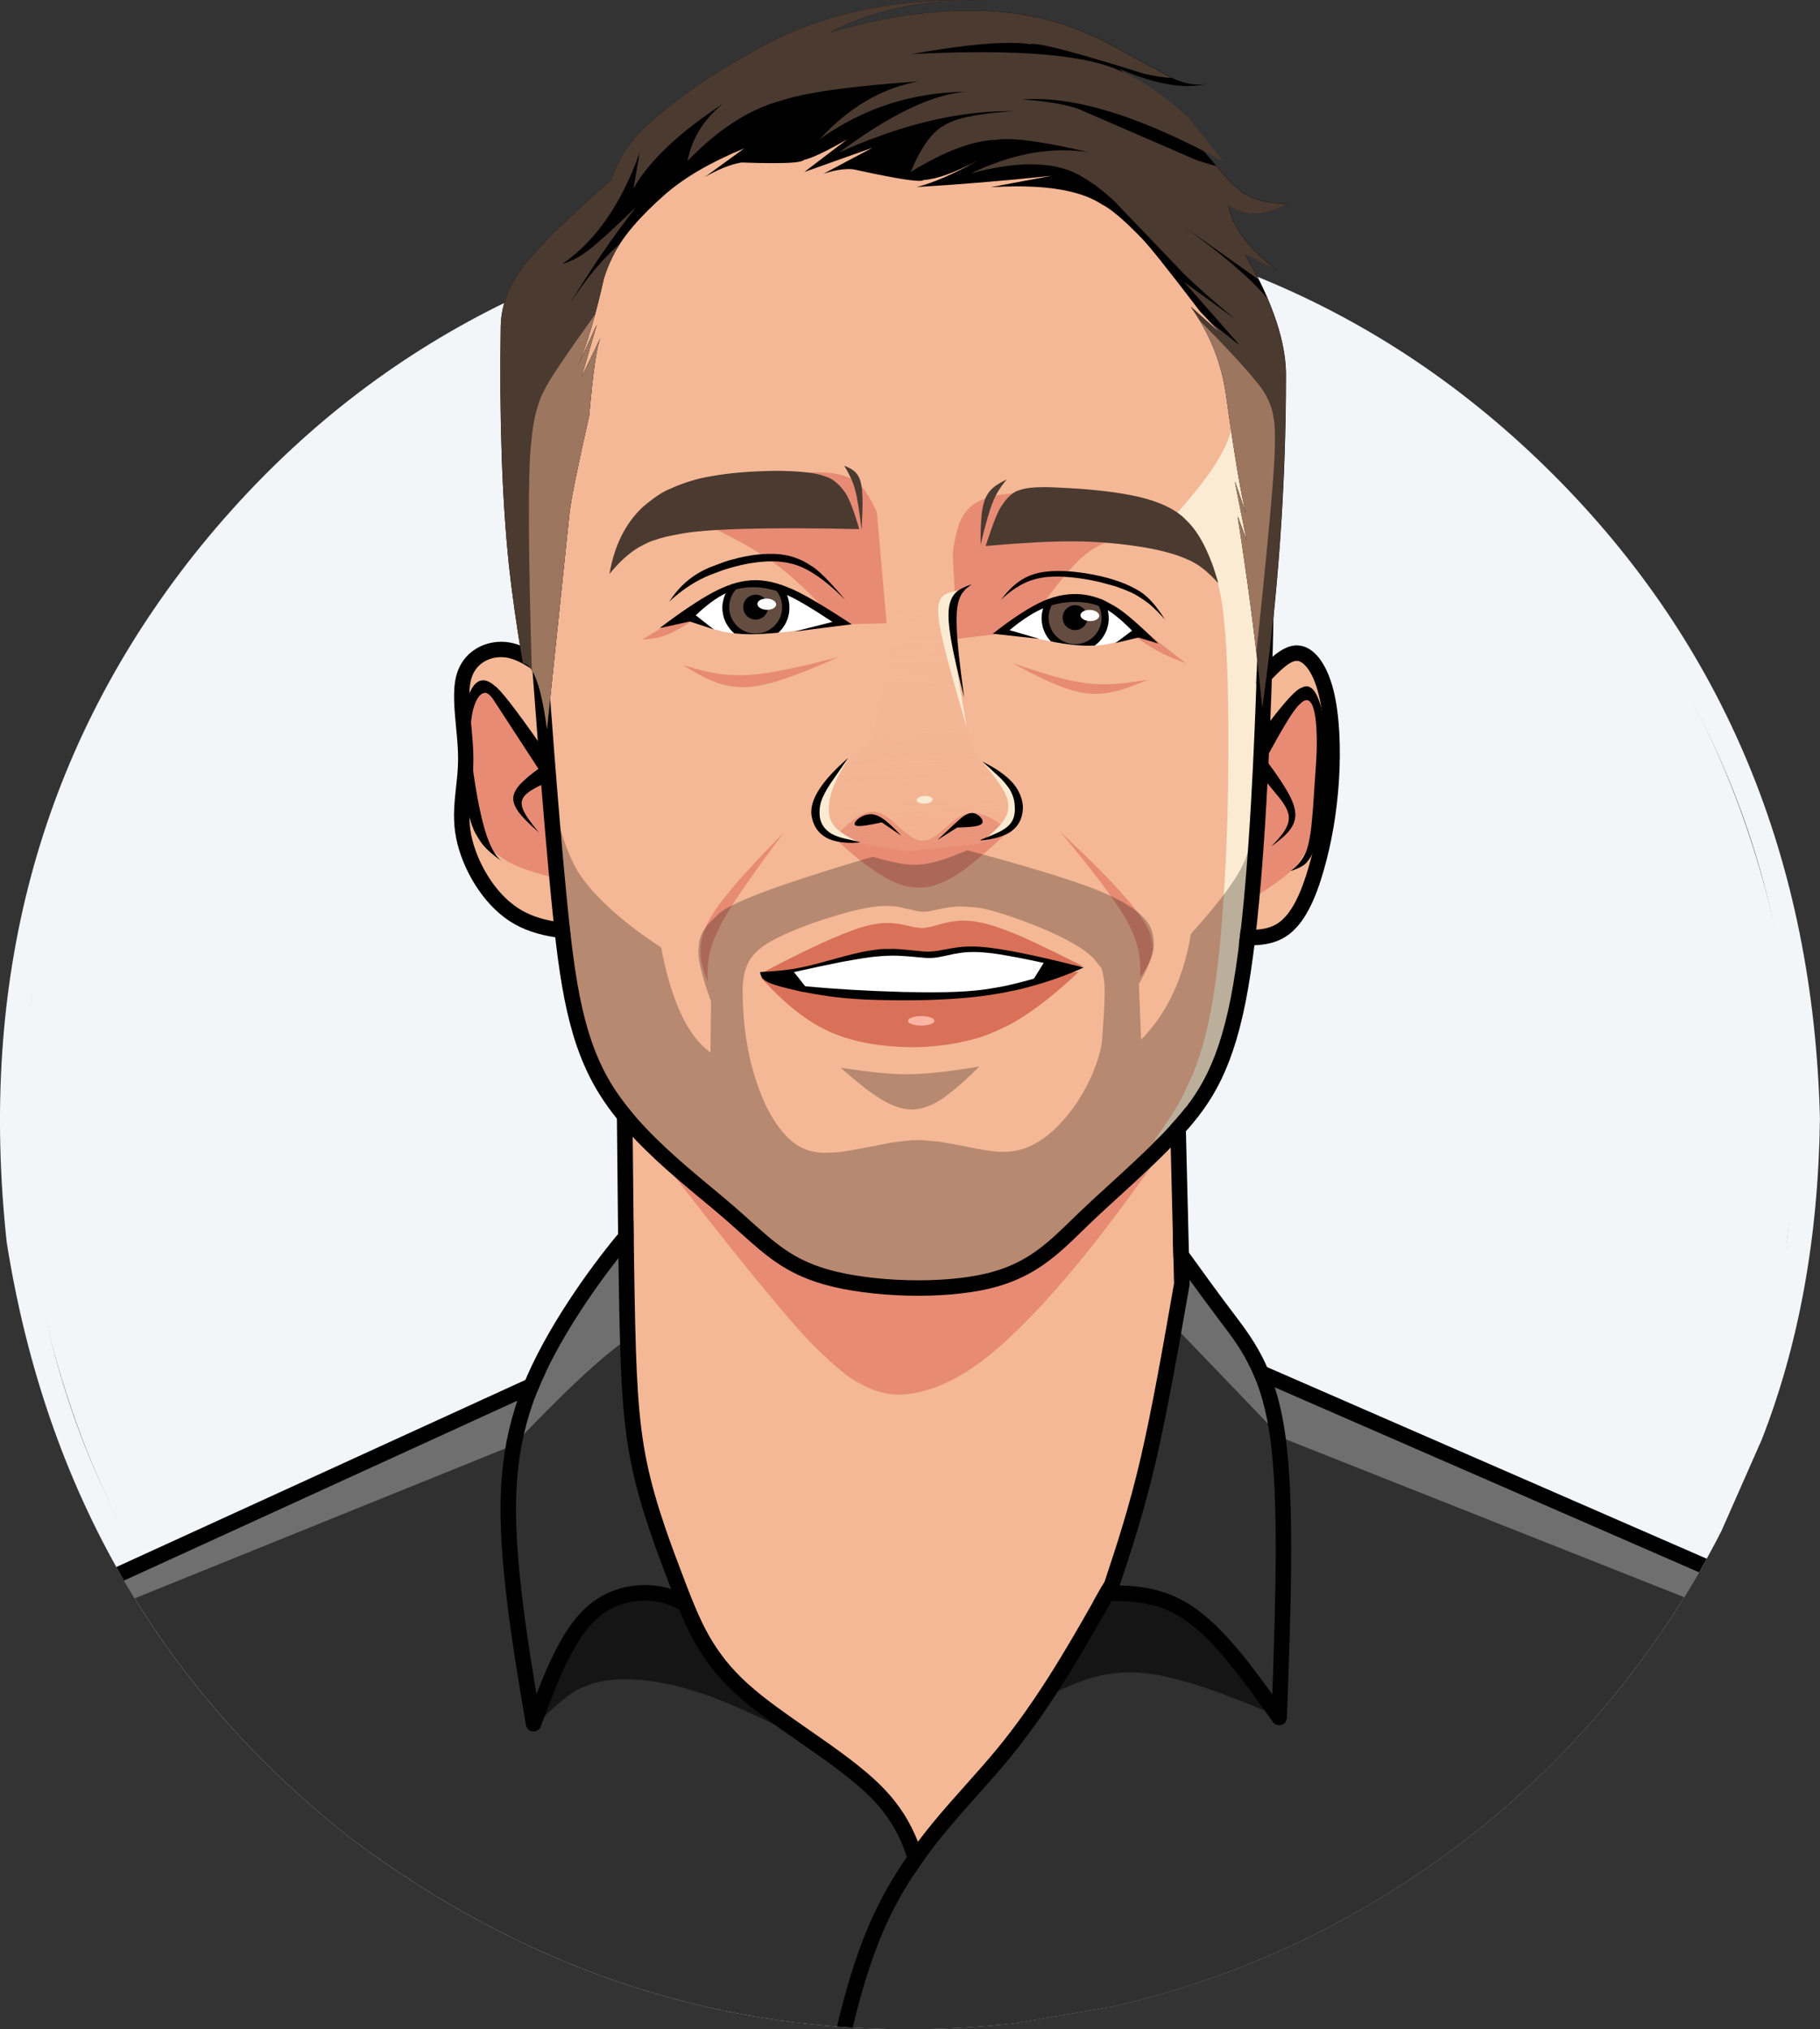 <?xml version="1.0" encoding="utf-8"?>
<!-- Generator: Adobe Illustrator 27.9.0, SVG Export Plug-In . SVG Version: 6.00 Build 0)  -->
<svg version="1.1" id="Layer_1" xmlns="http://www.w3.org/2000/svg" xmlns:xlink="http://www.w3.org/1999/xlink" x="0px" y="0px"
	 viewBox="0 0 3042.2 3391.8" style="enable-background:new 0 0 3042.2 3391.8;" xml:space="preserve">
<rect x="0" y="0" width="3042.2" height="3391.8" fill="#333333" stroke="none"/>
<style type="text/css">
	.st0{fill:#F3F6F9;}
	.st1{fill:#FFFFFF;}
	.st2{fill:#303030;}
	.st3{fill:#151515;}
	.st4{fill:#6F6F6F;}
	.st5{fill:#F4B896;}
	.st6{fill:#E78B74;}
	.st7{fill:url(#SVGID_1_);}
	.st8{fill:#FBEBD2;}
	.st9{fill-opacity:0.255;}
	.st10{fill:#B68970;}
	.st11{fill:#644D40;}
	.st12{fill:#D87158;}
	.st13{fill:#FCB5A4;}
	.st14{fill:#4B3A30;}
	.st15{fill:#9D7660;}
	.st16{fill:#8F8F8F;}
</style>
<g id="layer1">
	<g>
		<g>
			<path class="st0" d="M1519.8,388.4l201,13.5c405,64.1,728.9,251.6,971.7,562.6c242.6,313.1,341,681.9,295.1,1106.2
				c-64.1,405-251.6,728.9-562.6,971.7c-313.1,242.6-681.9,341-1106.2,295.1c-405-64.1-728.9-251.6-971.7-562.6
				c-242.6-313.1-341-681.9-295.1-1106.2c64.1-405,251.6-728.9,562.6-971.7c100.5-77.8,210.1-141.9,328.6-192.2l182.8-63.5
				C1251.8,406.4,1383,388.8,1519.8,388.4 M1519.8,347.3l-206.6,13.9C897,427.1,564.1,619.8,314.6,939.4
				C65.2,1261.3-35.9,1640.2,11.2,2076.3c65.9,416.2,258.6,749.1,578.2,998.6c332.3,248,700.8,350.4,1105.5,307.2l169.4-29.2
				c111-25.9,216.6-63.1,316.8-111.6c202-98.6,373.7-233.8,515.3-405.6c70-85.2,130.4-177.3,180.9-276.4l67.4-152.7
				c62.3-159.1,94.8-338.1,97.4-537c-10.9-431.3-159.5-790.1-445.9-1076.5C2309.9,506.9,1951.1,358.2,1519.8,347.3z"/>
		</g>
		<g>
			<path class="st0" d="M1519.8,386.4l-201.3,13.5c-405.5,64.2-729.9,252-973,563.4C102.5,1276.9,4,1646.1,49.9,2071
				c64.2,405.5,252,729.9,563.4,973c313.6,242.9,682.8,341.5,1107.7,295.5c405.5-64.2,729.9-252,973-563.4
				c242.9-313.6,341.5-682.8,295.5-1107.7c-64.2-405.5-252-729.9-563.4-973c-100.7-77.9-210.3-142.1-329.1-192.5l-183.1-63.6
				C1788.2,404.4,1656.7,386.8,1519.8,386.4z"/>
		</g>
	</g>
</g>
<g id="layer2">
</g>
<g id="layer3">
</g>
<g id="layer4">
	<g>
		<path class="st1" d="M1095.1,2020.1l32.1,16.8h0l227.4,118.5l247.2,180c0.7,0.5,1.4,0.7,2.2,0.7c0.8,0,1.6-0.3,2.3-0.8
			l308.1-239.4c0,0,0,0,0,0h0l24.9-19.3h0c67.3,58.6,125.6,134.2,174.8,226.9c0.4,0.7,1,1.3,1.8,1.7l722.9,317.8h0
			c-42.6,74.4-91,144.6-145.3,210.6l0,0c-141.2,171.4-312.6,306.2-514,404.6c-100,48.4-205.3,85.5-316,111.3h0l-169.1,29.1h0
			c-59.9,6.4-118.9,9.6-177.2,9.6c-334.7,0-643.2-105.4-925.5-316.1h0c-161.5-126.1-290.5-273.5-387.1-442.2h0l680.4-304.3
			c0.8-0.3,1.4-0.9,1.8-1.7l73.1-138.4h0C1014.6,2111.7,1059.7,2056.5,1095.1,2020.1L1095.1,2020.1z"/>
	</g>
	<g>
		<path class="st2" d="M1094.4,2015.5c-35.9,36.6-81.7,92.6-137.6,168.1l-73.3,138.6l-684.1,305.9c97,170.6,227,319.6,390,446.9
			c283,211.2,592.3,316.9,927.8,316.9c58.4,0,117.7-3.2,177.7-9.6l169.4-29.2c111-25.9,216.6-63.1,316.8-111.6
			c202-98.6,373.7-233.8,515.3-405.6c55.3-67.2,104.5-138.8,147.7-214.7l0,0l0,0l0,0l-726.7-319.5c-50-94.1-109.3-170.8-178-230
			l-335.4,260.7l-247.5-180.1L1094.4,2015.5z M2844.2,2621.1L2844.2,2621.1L2844.2,2621.1L2844.2,2621.1z"/>
	</g>
	<g>
		<path class="st3" d="M1322.7,2896.2l-14.3-7c-66.8-32.4-114.4-52.8-142.6-61c-38.4-12.5-74.9-19.6-109.5-21.2
			c-17-0.7-32.8,0.2-47.4,2.7l-10.5,2.2c-6.8,1.7-13.3,3.8-19.3,6.4c-19.2,6.5-43.8,25.1-73.9,55.8c10.1-48.7,19.8-85.3,29.3-109.9
			c6-19.1,18-38.2,35.9-57.4c7.8-8.9,25.9-21.3,54.4-37.2l110.9-10.2l52.9,21.2L1322.7,2896.2"/>
	</g>
	<g>
		<path class="st3" d="M1722.3,2850.7l13.3-7.2c26.3-15,53.9-27.3,82.6-37.1c9.7-3.1,19.6-5.5,29.9-7.4l15.6-2.3
			c10.6-1.2,21.5-1.6,32.8-1.2c11.3,0.4,23,1.7,35.1,3.7c5.7,0.2,24.5,4.7,56.4,13.5c32.3,9.4,79.6,27.1,141.9,53.1
			c-35-73.5-68.5-122.4-100.7-146.7c-38.6-30.6-83-46.8-133.1-48.9c-24.3-2-66.6,2-126.9,12L1722.3,2850.7"/>
	</g>
	<g>
		<path class="st4" d="M1939.5,2071.7l-27.3,21.2l44.5,117.7l33.5,34.5l151.4,157.7l673.8,267c9.9-16,19.5-32.3,28.9-48.7l0,0
			l-726.7-319.5C2067.4,2207.5,2008.1,2130.8,1939.5,2071.7z"/>
	</g>
	<g>
		<path class="st4" d="M1094.4,2015.5c-35.9,36.6-81.7,92.6-137.6,168.1l-73.3,138.6l-684.1,305.9c8.3,14.7,16.9,29.2,25.7,43.5
			l633.3-256.1c83-87.9,146.3-146.9,189.9-177.1l12.7-9.3l68-195.5L1094.4,2015.5z"/>
	</g>
</g>
<g id="layer5">
	<g>
		<path class="st5" d="M1360.8,143.6l483.5,77.4l258.5,290c-2.2,132.5,1.3,333.3,10.4,602.3l70.4-20c39,53.5,53.3,121.6,42.9,204.5
			c-10.8,79.4-29.3,156.7-55.5,231.8c-3,18.3-21.4,31.3-55.1,39.1l-32.4-8.3c15.3,55.3-25.2,171.7-121.6,349
			c9.4,103.2,13.4,163.5,12.2,181c3-8.9-2.7,49.7-17,175.7c-4.4,61.2-37.9,192-100.5,392.4c-32.3,98.4-140.3,243.7-323.8,436.1
			l-36.6-68.3c-40.9-42.7-96.1-86-165.6-130l-132.9-116.3l-50.5-83.1c-49-116-81-240.3-96.2-372.9c-11.3-69.8-9.7-216.8,4.8-440.9
			l-59.7-74l-33.6-108L942,1556.7l-45.7-7.3l-76.8-53l-37.8-70.6c-5-57.3-8.6-153.3-10.8-287.9l21.7-37.8l31.4-13.2l63.4,22.5
			l7.3-87.1l-14.9-198.6l24.3-234.3l60.9-138.7l99.8-147.3L1360.8,143.6"/>
	</g>
	<g>
		<path class="st6" d="M2095.7,1499.8l8-4.9c37.1-22.8,60.5-42,70.1-57.6c13.9-19.7,23.3-43.8,28.1-72.1c4.9-28.5,7.8-58.9,8.8-91.3
			c1.2-32.9,0.2-59.9-3.1-80.9c-3.2-16.5-8-25.7-14.7-27.6c-6.6-2.6-16.2,0-29,7.8c-8,4.8-18.6,12.4-31.7,22.7l-27.1,75
			L2095.7,1499.8"/>
	</g>
	<g>
		<path class="st6" d="M921.5,1289.8l-13.1-19.3l-67.9-99.9c-7.1-9.8-11.8-15.5-14.2-17c-5.1-4.5-10.3-5.8-15.6-4
			c-6.8,2.7-13.6,8.8-20.3,18.3c-11.7,16.5-16.7,33.1-15,49.8l1.4,10.8c2.6,13.9,4.6,25.6,5.9,35.1l6.7,64.5c1,8,2.2,16,3.6,24
			c4.2,19.6,7.2,30.9,9,34.1c2.6,7.1,5.7,13.6,9.4,19.6c3.7,5.9,7.9,11.3,12.7,16c1.9,3,9.9,8.9,24.2,18
			c14.7,8.5,38.4,17.1,70.8,25.6L921.5,1289.8"/>
	</g>
	<g>
		<path class="st6" d="M1293.7,793.8l11.4-1c42.4-4.1,73.4-4.4,93.1-0.8c22.2,4.3,38.2,13.9,48,28.7c7.6,10.9,14,22.8,19.5,35.5
			l16.3,185.7l-80.1,1.7c-44.6-49.4-81.2-84-109.8-103.7c-27.5-20.6-75.1-46.5-142.9-77.7L1293.7,793.8"/>
	</g>
	<g>
		<path class="st6" d="M1884.8,898.5l-6,1c-25.6,2.6-49.2,13.5-70.7,32.6c-18.9,15.8-51.1,56.4-96.5,121.9l-111.7,13.9l-7.4-142.4
			c1.9-17.9,5.6-34.7,10.9-50.3c3.8-10.3,9.6-19.3,17.4-26.9c12.1-11.2,30.3-18.5,54.6-21.7c3.5-0.9,16.4-2.1,38.7-3.4
			c13.6-0.7,37.8-0.8,72.8-0.2L1884.8,898.5"/>
	</g>
	<g>
		<path class="st6" d="M1402.6,1097.9l-13.8,6c-27.9,12.5-54.8,23.1-80.8,31.9c-8.6,2.8-16.9,5.2-25,7.2l-12,2.6l-11.6,1.9l-11.1,1
			l-10.6,0.1l-10.2-0.7l-9.7-1.5c-6.4-1.2-12.5-2.8-18.4-4.9c-14.9-4.9-34-14.8-57.4-29.8c23.5,7.3,42.8,12,57.7,14.2
			c5.9,0.9,12.1,1.6,18.5,2.1l9.8,0.5c6.6,0.2,13.6,0.1,20.8-0.2c7.2-0.4,14.8-1.1,22.6-2.1l12-1.7c8.1-1.3,16.4-2.7,25-4.4
			C1329.6,1116.2,1361,1108.7,1402.6,1097.9"/>
	</g>
	<g>
		<path class="st6" d="M1692.1,1108.2l10.7,5.7c21.5,11.8,42.6,22.1,63.3,30.8c6.9,2.8,13.6,5.3,20.3,7.4l9.9,2.9
			c5.7,1.6,13,3,21.9,4.1c12.8,1.5,27.2,0.5,43.2-2.9c10.1-1.6,29.3-8.3,57.6-20.1c-27.8,4.5-48,7-60.8,7.3
			c-15.8,0.7-30,0.2-42.7-1.5c-6.3-0.8-12.7-1.8-19.3-3.1c-3.2-0.4-13.2-2.8-30.2-7.1C1748.9,1127.1,1724.3,1119.3,1692.1,1108.2"/>
	</g>
	<g>
		<path class="st6" d="M1166.5,1032l-4.5,2.8c-19.7,12.7-35.3,21.4-47,26.1c-10.5,4.5-24.5,7.1-41.8,8.1
			c16.6-9.4,44.2-26.3,82.9-50.8l24.6,7.2L1166.5,1032"/>
	</g>
	<g>
		<path class="st6" d="M1882.2,1053.5l4.4,3.1c19.1,13.7,34.9,24,47.5,31c11.2,6.4,27.5,13.5,48.7,21.3
			c-22.9-17.2-53.7-41.5-92.4-73L1882.2,1053.5"/>
	</g>
	<g>
		<path class="st6" d="M1772.7,1390.5l15.1,14.5c68.2,63.9,110.9,111.1,128.1,141.7c3.7,6.7,6.4,13,8.1,18.8l2,8.5
			c0.9,5.5,1,10.6,0.5,15.4c-1,12.2-7.8,26.7-20.6,43.7c0.7-19.1-0.6-35.2-3.8-48.1c-1.2-5.1-2.8-10.5-4.8-16.2l-3.4-8.7
			c-2.5-6-5.6-12.3-9.3-19.1C1871.3,1515,1834,1464.8,1772.7,1390.5"/>
	</g>
	<g>
		<path class="st6" d="M1182.8,1640.9l-0.1-6.3c-0.7-12.2,0.4-25.9,3.4-40.8c1.1-5.1,2.6-10.5,4.6-16.2l3.3-8.8
			c2.4-6.1,5.4-12.6,8.9-19.5c12.6-26.6,48.4-79.1,107.2-157.6c-40.2,41-68.9,71.8-86.2,92.6c-16.6,20.5-25.8,32.4-27.6,35.9
			c-5.2,7.6-9.5,14.8-13.1,21.8c-3.5,6.9-6.2,13.5-8.1,19.8l-2.3,9.2c-1.2,6-1.8,11.7-1.8,17.2
			C1170.3,1602,1174.4,1619.6,1182.8,1640.9"/>
	</g>
	<g>
		<path class="st6" d="M1923.9,1951.1l-17.4,23.6c-86.8,121.3-163.8,211.9-230.8,271.8c-62,56-120.8,84.3-176.6,84.7
			c-21.7-1.2-42.7-7.7-63.1-19.5c-15.1-6.5-40.9-27.9-77.4-64c-43.8-44.3-136.7-158.6-278.6-342.9
			c108.6,107.2,181,172.3,217.2,195.2c38.7,26.8,88.5,40.5,149.6,41.1c65.6,3.1,117.9,2.9,156.9-0.7c43.8-4.2,73.3-10.1,88.5-17.5
			C1715.7,2121.1,1793,2063.8,1923.9,1951.1"/>
	</g>
	<g>
		<path class="st6" d="M1686.2,1388.7l-1.9-1.6c-11.7-10.1-23.7-17.9-36-23.3c-8.6-4-17.7-5.5-27.3-4.7c-7.4,0.9-14.6,3.9-21.5,8.8
			c-3.1,2-13.4,10.5-30.7,25.5c-3.5,2.7-7.1,5.1-10.6,7.1c-3.6,2-7.2,3.4-10.8,4.2c-4.4,0.7-7.3,0.8-8.7,0.4l-5.8-1.5
			c-3.9-1.5-7.8-3.6-11.7-6.3c-5.8-4.1-15.8-12.5-29.8-25.1c-4-3.4-8-6.4-12.1-8.9c-8.5-5.6-17.1-7.7-25.7-6.2
			c-3.6,0.6-7.2,1.7-10.8,3.3c-1.8,0.3-7.2,3.6-16.3,9.9c-10.9,8.6-21.7,18.6-32.6,30l23.6,20.7c23.6,21.2,47.2,38,70.9,50.5
			c7.9,3.9,15.8,6.9,23.7,9.1l11.9,2.4l13.5,0.8l13.8-1.4l12.2-3.1l12.2-4.6l12.2-6c8.2-4.5,16.3-9.7,24.5-15.6
			C1637,1434.3,1661.6,1412.9,1686.2,1388.7"/>
	</g>
	<g>
		
			<linearGradient id="SVGID_1_" gradientUnits="userSpaceOnUse" x1="1515.951" y1="2704.759" x2="1568.772" y2="1613.577" gradientTransform="matrix(1 0 0 -1 0 3721.715)">
			<stop  offset="0" style="stop-color:#F4B896;stop-opacity:0"/>
			<stop  offset="1" style="stop-color:#E78B74"/>
		</linearGradient>
		<path class="st7" d="M1631.6,1411.3l4.7-1.3c24.3-5.6,41.4-14.5,51.3-26.9c11.8-16.2,15.9-34.1,12.2-53.6
			c-4-12.5-10.4-22.1-19.2-28.9c-10.5-9-26.9-19.6-49.2-31.8c-8.2-25.3-18.2-72.1-30.2-140.3c-8.1-45.2-12.5-81.5-13.3-109
			c-26.3-29.3-46.1-41.8-59.3-37.4c-11.2,3.2-24.4,22.1-39.6,56.5c-6.5,65.5-11.9,109.4-16.2,131.7c-4.2,24.2-11.5,50-22.1,77.5
			c-28.3,18.3-51,38.4-68.3,60.4c-16.2,21.4-22.3,39.3-18.6,53.9c8.7,24.6,23.7,39.7,45,45.2c5,0.6,9.8,0.5,14.4-0.1l91.7,15.7
			L1631.6,1411.3"/>
	</g>
	<g>
		<path class="st6" d="M1280.8,1347.1L1280.8,1347.1L1280.8,1347.1L1280.8,1347.1"/>
	</g>
	<g>
		<path class="st8" d="M2048.3,561.5l2.9,13.6c6.2,27.3,10.3,54.2,12.2,80.8c0.4,21.9,0,35-1.1,39.2c-1,8.6-2.7,17-5.1,25.4
			c-7.7,33.7-38.9,80.9-93.8,141.6l62.7,78.3c11.3,35.3,18,68.7,20.2,100.1c5.7,51.4,7.9,139.3,6.6,263.7
			c-1.1,92.9-5.5,183.2-13.3,270.8c-8.2,84.4-20.3,149.5-36.5,195.1c-2.3,9.5-10.9,29.8-25.7,61c-9,18.3-25,43.3-48.2,75.1
			c56.9-36.8,94.9-83,113.9-138.5c14.8-40.7,26.8-88.8,36-144.3c8.5-47.3,16.1-109,22.8-184.9c4.9-54.6,7.7-119.6,8.5-194.8
			c1.2-128.9,0.1-218.3-3.5-268.1c-2.8-53.7-8.1-108.2-15.8-163.5C2082.4,747.6,2068.1,664.1,2048.3,561.5"/>
	</g>
	<g>
		<path class="st8" d="M1604.7,986.7l-3,0.5c-14.1,2.3-22.9,5.6-26.2,9.9c-2.6,2.4-4.5,5.8-5.8,10c-1.3,4.2-1.8,9.9-1.5,17
			c0.3,7.1,1.5,16.3,3.6,27.4c0.2,2.1,2.4,11.9,6.5,29.3c4.8,20.6,17.5,65.9,38,135.8c-8.6-48.1-15.2-86.7-19.8-115.9
			c-3.5-23-5.4-39.3-5.9-48.9c-0.5-8.1-0.6-15.4-0.1-21.9l0.5-4.7c0.4-3,0.9-5.9,1.5-8.6C1594.6,1007.3,1598.6,997.3,1604.7,986.7"
			/>
	</g>
	<g>
		<path class="st8" d="M1644.9,1403.8l4.1-1.3c22.2-6.8,35.7-14.6,40.7-23.5c4.1-6.4,7-13.3,8.6-20.8c2.1-9.3,3.3-18,3.6-26.1
			c-0.3-3.4-0.7-5.4-1.2-6c-0.5-1.3-1.2-2.7-2.1-4c-1.7-2.7-4.5-5.9-8.3-9.5c-8.9-8.4-24.6-21.2-47.1-38.3
			c18.8,23.1,30.2,38.8,34.4,47.2c3.6,7,5.4,11.2,5.6,12.3c1.7,5.2,2.5,10.1,2.4,14.6c-0.4,9-3.5,17.4-9.4,25
			C1669.9,1381.9,1659.4,1392.1,1644.9,1403.8"/>
	</g>
	<g>
		<path class="st8" d="M1434.9,1407.7l-4.4-0.9c-27.4-5.8-44.5-11-51.2-15.6c-5.7-3.5-9.6-7-11.6-10.6c-2.3-3.7-3.7-7.8-4.2-12.1
			c-1.4-12.1,2.3-26.7,11.1-43.8c7-13.7,21.5-32.6,43.5-56.9c-13.8,22.4-22.8,39.9-26.8,52.5c-4.6,12.8-6.5,25.2-5.8,37.4
			c0.5,5.9,2,11.4,4.6,16.4c0.3,1.4,2.9,4.8,7.7,10.2C1405.1,1391.5,1417.5,1399.3,1434.9,1407.7"/>
	</g>
	<g>
		<path class="st8" d="M1558.9,1336.3l-0.1,0.9c-0.5,1.8-2.1,3.2-4.9,4.4c-2.8,1.2-6.1,1.7-9.9,1.7c-3.7-0.1-6.6-0.8-8.8-2.1
			c-2.2-1.3-3.2-2.8-2.8-4.7c0.5-1.8,2.1-3.2,4.9-4.4c2.8-1.2,6.1-1.7,9.9-1.7c3.7,0.1,6.6,0.8,8.8,2.1c0.7,0.4,1.3,0.9,1.8,1.4
			l0.6,0.8C1558.7,1335.2,1558.9,1335.7,1558.9,1336.3"/>
	</g>
	<g>
		<path class="st8" d="M2689.8,2675.3L2689.8,2675.3L2689.8,2675.3L2689.8,2675.3"/>
	</g>
</g>
<g id="layer6">
	<g>
		<path d="M2081.2,2269.1c6.1,10.8,11.9,22.6,17.2,35.7l0,0l32.6,14.2v0c0,0,0,0,0,0l0,0l709.1,309.1c4.3-7.5,8.6-15.1,12.8-22.7
			l0,0l-734.7-320.2l0,0L2081.2,2269.1L2081.2,2269.1z"/>
	</g>
	<g>
		<path d="M909.9,2293.4c-0.4,0-0.8,0-1.3,0.1c-1.6,0.2-3.1,0.6-4.4,1.2l-26.1,11.9l-683.7,312.7c4.2,7.6,8.5,15.1,12.9,22.6
			l657.5-300.7c0,0,0,0,0,0l0,0l33.3-15.2c4.3-10.7,9.1-21.5,14.2-32.3C911.6,2293.5,910.7,2293.4,909.9,2293.4z"/>
	</g>
	<g>
		<path d="M2127.2,926.6L2127.2,926.6L2127.2,926.6l2-7l0,0.7v0c0.2,56.6,0.5,113.7-4.4,247.9l0,0c-4.9,134.4-15,347.6-38.2,482.1
			l0,0c-23.4,135.8-60.5,192.6-109.6,246.5l0,0c-32.2,35.4-69.6,69.4-104.7,101.5l0,0c-17.3,15.8-34.1,31.1-49.6,46l0,0
			c-4.8,4.6-9.3,9-14,13.5l0,0c-4.5,4.3-9,8.7-13.4,13l0,0c-36.8,35.2-74.5,66.8-139.8,82.7l0,0c-79.7,19.3-200.5,15.1-277.2-6.3h0
			c-1.3-0.4-2.7-0.8-4-1.2l0,0c-62-18.2-95.2-48.1-137.2-85.8h0c-9.2-8.3-18.9-16.9-29.4-26h0c-10.6-9.1-22.2-18.8-34.4-28.9l0,0
			c-13.4-11.2-27.6-22.9-41.9-35.3v0c-45.7-39.4-94.2-85.5-127.7-138.3l0,0c-53.8-84.6-68.2-184.9-82.1-327.3l0,0
			c-14-143-27.8-331.5-41.5-519.8c-0.5-7.1,4.8-13.3,12-13.9c7.1-0.5,13.3,4.8,13.9,12l0,0c13.7,188.4,27.4,376.6,41.4,519.1l0,0
			c14,143.1,28.2,237.2,78.2,315.9l0,0c31.4,49.4,77.4,93.4,122.8,132.6v0c14.2,12.2,28.1,23.8,41.6,35l0,0
			c12.2,10.1,23.9,19.9,34.7,29.2h0c10.8,9.3,20.6,18.1,29.8,26.4h0c41.9,37.6,71.3,63.9,127.2,80.3l0,0c1.2,0.4,2.5,0.7,3.7,1.1h0
			c72.7,20.3,189,24.3,264.1,6.1l0,0c58.7-14.2,92.4-42.1,128-76.2l0,0c4.4-4.2,8.8-8.5,13.3-12.9l0,0c4.6-4.5,9.3-9,14.2-13.7l0,0
			c15.8-15.1,32.8-30.7,50.1-46.4l0,0c35.3-32.2,71.7-65.5,103-99.8l0,0c45.6-50.1,80.6-102.3,103.2-233.4l0,0
			c22.9-132.4,32.9-343.9,37.9-478.6l0,0c4.9-133.8,4.7-190.4,4.4-246.8v0l0-0.7c0-2.5,0.7-4.9,2-7l0,0l0,0
			c3.8-6.1,11.8-7.9,17.9-4.1C2129.2,912.6,2131,920.6,2127.2,926.6z"/>
	</g>
	<g>
		<path d="M2167.8,1078.7c-14.4,0-28.2,8.4-40.7,19.1l0,0l0,0l0,0c-9.9,8.5-19,18.4-26.7,26.7l0,0c-0.2,6-0.4,12.1-0.6,18.5l0,0
			c1,1,2.2,1.9,3.5,2.6c1.9,1,3.9,1.4,5.9,1.4c3.5,0,6.9-1.4,9.4-4.1c2.5-2.7,5-5.3,7.3-7.7l0,0c0,0,0,0,0,0v0
			c18.3-19.1,31.5-30.6,41.7-30.6c0.2,0,0.5,0,0.7,0l0,0c0.5,0,1.1,0.1,1.6,0.2c9.5,1.8,24.4,17.2,33.9,54.3
			c9.7,37.7,11.9,91.6,8.6,143.9c-3.3,52-11.9,101.4-24.7,145.5c-13.1,45.4-29.4,80.5-52.4,95.2c-10.1,6.4-22,9.4-35.7,10.2l0,0
			c0,0,0,0,0,0l0,0c-3,0.2-6,0.3-9.1,0.3c-4,0-8.2-0.1-12.5-0.4l0,0l0,0l0,0l-2,25.9l0,0c4.6,0.3,9.2,0.4,13.7,0.4
			c2.3,0,4.6,0,6.8-0.1l0,0l0,0l0,0c18.8-0.7,37-4.4,52.6-14.4c32.1-20.5,50.3-65,63.3-109.8c13.3-46,22.3-97.3,25.7-151.1
			c3.4-53.5,1.2-110.5-9.4-152c-9.6-37.3-27.8-68.2-54.1-73.3c-1.7-0.3-3.5-0.5-5.2-0.6l0,0
			C2169.1,1078.7,2168.5,1078.7,2167.8,1078.7z"/>
	</g>
	<g>
		<path d="M2073.8,1553.5L2073.8,1553.5c-1,8.8-2,17.4-3.1,25.8l0,0c1.8,0.1,3.6,0.3,5.4,0.4l2-25.9v0l0,0l0,0
			C2076.8,1553.7,2075.3,1553.6,2073.8,1553.5z"/>
	</g>
	<g>
		<path d="M837.9,1072.7c-0.2,0-0.3,0-0.5,0c-4.5,0-9.1,0.4-13.7,1.2c-25.9,4.5-52.8,22.1-61.4,57.1c-5.8,23.8-2.7,55.3,0,84.3
			c1.8,18.6,3.5,36.8,3.4,53.6c0,16.2-1.7,31.3-3.4,46.9c-1.6,14.9-3.3,30.3-3.4,46.4c0,12.5,0.9,25.5,3.7,39.3
			c9.9,49.2,42.8,108.3,90.1,138.7c22.7,14.6,48.4,22.3,75.1,26.4v0c0,0,0,0,0,0c8.7,1.3,17.6,2.3,26.4,3c-1-8.6-2-17.3-3-26.3
			c-9.1-0.8-17.9-1.9-26.4-3.5l0,0c0,0,0,0,0,0c-21.3-3.8-40.9-10.3-58.2-21.5c-40.2-25.8-69.9-78.1-78.8-122
			c-2.4-11.8-3.2-23.1-3.2-34.2c0-14.5,1.6-28.5,3.2-43.6c1.7-15.4,3.5-31.9,3.5-49.7c0-18.3-1.8-37.8-3.5-56.1
			c-2.9-30.7-5.2-57.1-0.7-75.7c5.7-23.2,22.9-34.7,40.7-37.8c3.2-0.6,6.3-0.8,9.4-0.8c0.1,0,0.2,0,0.4,0c17.9,0,33.7,8.6,51.9,20.4
			v0c0,0,0,0,0,0c2.4,1.5,4.8,3.1,7.3,4.8c2.2,1.4,4.6,2.1,7.1,2.1c2.5,0,5-0.7,7.1-2.1c1.9-1.2,3.4-2.9,4.4-4.9c0,0,0,0,0,0l0,0
			c1.3-2.5,1.7-5.3,1.2-8.2c-0.3-2-1.1-3.8-2.2-5.3l0,0c-0.9-1.3-2.1-2.4-3.4-3.3c-7.4-4.9-15.3-10.1-23.9-14.9l0,0c0,0,0,0,0,0
			C872.8,1079.1,856.4,1072.7,837.9,1072.7z"/>
	</g>
	<g>
		<path d="M1981.1,1852.2c-7.4,9.4-15.2,18.4-23.2,27.2c-0.6,0.7-1.3,1.4-1.9,2.1l0.9,36.6l0,0c0,0,0,0,0,0l3.4,137.4l0.9,37.2
			l0,0.7l0.1,3.6l0,0.3l0-1.7l0,1l0,1.4l0,0.4l0,0.3l0,0.4l0,0.3l0.1,2.1l0,0l1.1,43.3l0,0.3c-18.3,104.9-36.6,209.2-55.9,292.2
			c-19.2,82.6-39.6,144.1-60,205.9c-1.4,2.4-2.7,4.8-4.1,7.2c-5,8.9-10,17.8-15.1,26.7c-48.5,85.8-98.1,169.7-159.7,244.8
			c-16.7,20.4-34.4,40.1-52.5,60.5c-18.7,20.9-37.9,42.4-56.7,65.4c-12.1,14.8-24.1,30.2-35.8,46.5c-2.3,3.2-4.6,6.4-6.8,9.7
			c-23.7,34.2-45.9,72.5-64.9,117.3c-20.6,48.6-37.5,104.9-51.9,165.9c8.7,0.7,17.4,1.3,26.2,1.8c13.9-58.1,30-111.5,49.6-157.6
			c14.9-35.1,31.9-66.1,50.1-94.3c6.3-9.8,12.8-19.3,19.5-28.5c11.1-15.5,22.6-30.1,34.2-44.3c18.5-22.5,37.3-43.6,56-64.6
			c18.1-20.3,36.1-40.4,53.2-61.3c66.5-81,119-171.8,170.1-262.5c3.8-6.8,7.7-13.6,11.5-20.4l0.4-0.7c0.4-0.7,0.7-1.5,1-2.3
			c0.3-0.8,0.5-1.6,0.8-2.5c20.3-61.4,40.8-123.6,60.2-206.9c19.5-83.8,37.9-188.9,56.2-293.6l0.3-1.5c0.1-0.8,0.2-1.7,0.2-2.6
			l-0.2-6.7l-1.1-45.8l-5-201.8l0,0l0,0l0,0l0,0l0,0c0,0,0,0,0,0l0,0l0,0l0,0L1981.1,1852.2L1981.1,1852.2z"/>
	</g>
	<g>
		<path d="M1961.3,2097.6l0,1.7l0-0.1l0-0.7L1961.3,2097.6z"/>
	</g>
	<g>
		<path d="M1960.5,2063.6l0.9,38.1v0l-0.1-2.9L1960.5,2063.6z"/>
	</g>
	<g>
		<path d="M1030.8,1826c0.1,14.8,0.2,29.4,0.4,43.9c0.6,66.7,1.2,130.4,1.9,188.3v0c0,0,0,0,0,0c0.2,14.8,0.4,29.1,0.6,43.1l0,0
			c0.3,23.2,0.7,45.2,1,65.8c2.4,133,5.7,209.1,21,282.7c15.2,73.4,42.2,143.6,68.7,212.8l0,0.1c21.7,55.7,44.2,113.8,109.3,172.1
			c28.8,25.8,65.9,51.6,102.5,77c21.8,15.2,43.4,30.2,63.3,45.2l0,0c21.6,16.3,41.3,32.5,57.3,48.8c1,1,1.9,2,2.9,3
			c29.5,31.2,45.7,62.8,56.3,95.4v0c0,0,0,0,0,0c3.6,10.9,6.5,22,9,33.1c6.3-9.8,12.8-19.3,19.5-28.5c-2.8-10-6.1-20-10-30
			c-5.2,6.9-10.4,14-15.5,21.2v0c5.1-7.3,10.3-14.3,15.5-21.2c-6.2-15.8-14-31.7-24.1-47.5v0c-9.4-14.6-20.8-29.2-34.9-43.5
			c-0.2-0.2-0.4-0.4-0.6-0.7l0,0c-32.7-33.3-79.2-65.6-123.7-96.5c-36.9-25.7-72.6-50.5-100-75.1c-60.1-53.9-80.9-106.8-102.4-162.1
			c-26.6-69.5-52.8-137.8-67.5-208.8c-14.7-70.8-18.1-144.6-20.5-277.9c-1.3-74.2-2.3-166.4-3.2-266.7c0,0,0,0,0,0l0,0
			c-0.1-13-0.2-26.2-0.3-39.4c-0.1-0.2-0.3-0.3-0.4-0.5C1047.4,1849,1038.7,1837.7,1030.8,1826L1030.8,1826z"/>
	</g>
	<g>
		<path d="M1960.3,2055.6L1960.3,2055.6l1.1,46.1l-0.9-38.1l0.9,38.1l0,0c8.9,12.4,17.9,24.9,26.8,37.2l-0.2-8.2l0.2,8.2l0,0
			c16.8,23.2,33.6,46.1,50.5,68.5c1.2,1.6,1.7,2.3,2.9,3.8c0.8,1.1,2.1,2.8,2.9,3.8c33.4,44.3,65.3,88.7,79,191.2
			c13.7,102.3,9.1,261.3,3.2,426c-44.2-61.5-90.4-121.1-140.6-151.8c-37.3-22.8-76.2-29.5-114.7-30.3c0,0.1-0.1,0.3-0.1,0.4l0,0
			c0-0.1,0.1-0.3,0.1-0.4c-2.7-0.1-5.4-0.1-8.1-0.1c-7,0-14,0.2-21,0.5c-5,8.9-10,17.8-15.1,26.7c10.3-0.6,20.4-1.1,30.4-1.2l0,0
			l0,0c2,0,3.9,0,5.9,0c38.3,0,74.6,5.4,109,26.5c53,32.4,102.9,102.3,155.1,175.7c2.5,3.5,6.4,5.5,10.6,5.5c1.2,0,2.5-0.2,3.7-0.5
			c5.3-1.6,9-6.4,9.2-11.9c6.5-176.8,13-355.6-2-468.4c-14.5-108.5-49.1-157.1-84-203.4c-0.8-1-2.1-2.8-2.9-3.8
			c-1.1-1.4-1.8-2.4-2.9-3.8c-24.2-32.1-48.3-65.2-72.4-98.8l0,0C1978.2,2080.6,1969.2,2068.1,1960.3,2055.6z"/>
	</g>
	<g>
		<path d="M1987.1,2093L1987.1,2093L1987.1,2093L1987.1,2093z"/>
	</g>
	<g>
		<path d="M1058.7,2033.9c-7.2,7.4-15.6,16.8-25.6,28.8c-1.2,1.4-2.4,2.9-3.7,4.4c-43.1,52.4-117.4,154-155.8,250.5
			c-38.8,97.3-40.8,188.4-33.8,281.4c7,92.9,23.2,188.9,39.3,284.3c1,5.8,5.7,10.2,11.5,10.7c0.4,0,0.8,0.1,1.2,0.1
			c5.4,0,10.2-3.3,12.1-8.4c27.9-74.9,54.4-144.8,93.8-180.1c23.8-21.3,52.9-30.2,80-30.2c16.3,0,31.9,3.2,45.1,8.8
			c0.8,0.3,1.6,0.7,2.5,1.1c3.5,1.6,6.8,3.3,10,5.2l0,0c0,0,0,0,0,0c27.3,16.3,44.6,44.2,63.8,75.6l0.1,0.2
			c2.4,3.9,6.6,6.2,11.1,6.2c0,0,0.1,0,0.1,0c-25.7-32.9-40.7-65.7-54.1-99.3c-6.2-4.4-13-8.3-20.3-11.6c-1-0.5-2.1-0.9-3.1-1.4
			c-3.6-1.5-7.3-2.9-11.1-4.1l0,0c0,0,0,0,0,0c-13.6-4.3-28.6-6.7-44.2-6.7c-32.9,0-68.2,10.8-97.2,36.8
			c-35.9,32.2-61.3,87.7-83.7,145.4c-13.2-79.6-25.3-158.3-31.1-234.7c-6.9-91.3-4.6-177.9,32-269.9c32.7-82.1,93-169.2,136-224l0,0
			c5.6-7.1,10.9-13.7,15.8-19.7c3.4-4.2,6.7-8,9.7-11.5C1059,2059.5,1058.8,2046.8,1058.7,2033.9L1058.7,2033.9z"/>
	</g>
	<g>
		<path d="M1033.6,2101.3C1033.6,2101.3,1033.6,2101.3,1033.6,2101.3L1033.6,2101.3C1033.6,2101.3,1033.6,2101.3,1033.6,2101.3
			L1033.6,2101.3z"/>
	</g>
	<g>
		<path d="M1033.6,2101.3C1033.6,2101.3,1033.6,2101.3,1033.6,2101.3L1033.6,2101.3C1033.6,2101.3,1033.6,2101.3,1033.6,2101.3
			L1033.6,2101.3z"/>
	</g>
	<g>
		<path class="st9" d="M2097.3,1307.2l-8.4,107.7l0,0c7.9-27.7,10.8-60.1,8.7-97.1L2097.3,1307.2z M1482.3,1514.2
			c5.7,0,11.3,0.4,16.8,1.1l35.3,7.8c2.1,0.4,5.1,0.7,9,0.9l9.6-0.8c21.3-4.6,34-6.9,38.1-7.1c3.2-0.6,7.6-0.9,13-0.9
			c6.4,0,14.3,0.4,23.7,1.2c20,1.2,56.7,12.4,110.2,33.6c43.7,18.3,73.6,35.4,89.4,51.3l13.8,17.1c1.9,6.7,3.3,12.8,4,18.3
			c2.2,12.6,1.5,42.4-2.1,89.1l-1.1,15.9c-5.6,33.2-19.5,66.8-41.6,100.9c-25.4,37.1-52.1,61.7-80,73.8c-13.1,5.9-27.4,8.9-42.8,8.9
			c-1.9,0-3.8,0-5.7-0.1c-0.3,0-0.6,0-1.1,0c-4,0-13.6-1.1-29-3.4c-46.3-9.2-71.8-13.9-76.5-13.9c-14.7-1.5-25.3-2.2-31.6-2.2
			c-1.8,0-3.3,0.1-4.4,0.2c-0.5,0-1.1-0.1-1.9-0.1c-5.6,0-18.1,1.4-37.5,4.1c-53.8,10.7-83.4,16-88.9,16c-0.3,0-0.5,0-0.7,0
			c-8.5,0.6-15.7,0.9-21.5,0.9c-7,0-12.1-0.4-15.3-1.3c-32.2-3.7-60.3-30.2-84.3-79.6c-25.5-56.2-38.1-120.9-37.9-194.2
			c1-27.3,8.5-47.3,22.5-60c14.2-15,46.3-31.5,96.3-49.3c48.6-16.6,85-25.8,109.3-27.7C1473.6,1514.4,1478,1514.2,1482.3,1514.2z
			 M923.5,1323c9.1,276.8,45.7,456.3,109.9,538.8c10.5,12.6,22.1,24.4,35.1,35.4c38.3,29.4,106.7,85.6,205.3,168.6
			c38.6,30.3,66.1,49.2,82.7,56.7c32.2,21.5,96.8,32.3,193.9,32.3c7.9,0,16-0.1,24.3-0.2c51.9-0.7,80.6-3,86.1-6.7
			c15.5-4,33.1-13.5,52.7-28.7c13-8.6,61.3-52.8,144.9-132.6l72.7-63.5c20.5-19.2,41.4-46.1,62.8-80.9
			c40.1-65.9,63.6-115.6,70.7-149c3.2-16.2,6.1-40.9,8.6-73.8L2089,1415h0c-2,6.9-4.3,13.5-6.9,19.9c-10.5,28.2-41,70.3-91.4,126.1
			c-12.6,74.8-40.4,133.7-83.3,176.7l-3.7-92.6c16.8-30.7,25.1-52.4,24.9-65.1c0.2-19-4.8-33.5-14.9-43.6
			c-13.1-16.2-39.4-32.3-78.9-48.4c-46.1-18.1-118.7-40.4-217.9-66.8c-35.9,15.3-62.6,23.3-80.1,23.8c-2.6,0.3-5.5,0.5-8.6,0.5
			c-16.2,0-39.2-4.5-69.3-13.5c-160.1,47.2-246.9,80-260.4,98.6c-20.2,16.7-30.3,33.8-30.3,51.4c-3.3,15,3.5,45.7,20.4,92l-1,85.3
			c-38-27.1-65.5-85.7-82.5-175.6c-66.8-43.9-113.1-86.2-139-126.6C946.4,1423.4,932.2,1378.7,923.5,1323L923.5,1323z"/>
	</g>
	<g>
		<path class="st10" d="M1637,1782.6l-9.9,1.6c-43.1,7.2-79.1,11-108.1,11.4c-9.7,0.3-25.6-0.4-47.8-2.3c-15.8-1.5-37.8-4.4-66-8.7
			c30.4,27,54,45.2,70.6,54.5c6.6,3.9,13.3,7.1,19.8,9.7l9.8,3.2l9.8,2l9.7,0.6l9.6-0.8l9.5-2.2l9.5-3.4l9.4-4.5
			c6.3-3.4,12.5-7.3,18.7-11.8C1600.3,1817.7,1618.7,1801.3,1637,1782.6"/>
	</g>
	<g>
		<path d="M2114.6,1216.4l6.1-8c28.5-37.4,46.9-57.1,55.2-58.9c12.5-7.2,22.8,1.9,30.8,27.1c1.9,5.3,4.1,16,6.8,32.1
			c1.4,9.4,2.3,19.4,2.9,30.1c1.1,21.1,0.6,46.6-1.7,76.5c-2.2,31.5-6.3,60.1-12.3,86c-4.5,18.1-10.1,30.8-16.6,38.1
			c-4.1,6.4-13.6,11.9-28.6,16.5c10.6-7.8,18.4-16.8,23.5-27.1c4.4-8.7,7.6-20.7,9.8-36.1c1.2-7.4,2.6-21.1,4.2-41.4
			c4.5-63,6.6-96.9,6.3-101.6c0.3-15.2-0.1-29.5-1.4-42.8c-0.9-9.2-2.3-17.1-4.4-23.8s-4.9-10.8-8.6-12.4c-4-1.7-9.2,1-15.6,8
			c-8.8,7.7-29.1,41.1-60.7,100.4L2114.6,1216.4"/>
	</g>
	<g>
		<path d="M2116.7,1271l5.9,8.1c12.2,16.3,22.5,31.9,31,46.8c2.7,4.9,5,9.7,6.8,14.3l2.4,6.8l1.6,6.5l0.8,6.2l-0.1,5.8l-1,5.5
			l-1.7,5.2c-1.4,3.4-3.2,6.6-5.5,9.7c-5.4,7.8-16.1,17.5-32.1,29.1c7-7.3,11.1-11.7,12.3-13.2c6.1-7.4,9.6-11.9,10.2-13.4
			c1.9-3,3.5-6.1,4.7-9.2l1.5-4.7l0.8-4.8l0-4.9c-0.7-6.7-3.4-13.6-8.2-20.7c-2.3-3.6-4.9-7.2-7.8-10.8
			c-15.2-18.2-23.9-29.1-26-32.5l-3.4-5.2c-2-3.4-3.7-6.8-5-10.1c-2.5-6.6-4-13-4.3-19.3c-0.4-9.3,0.2-18.5,1.7-27.5L2116.7,1271"/>
	</g>
	<g>
		<path d="M912.9,1258.2l-5.7-8.1c-44.2-63.4-71.1-98.1-80.6-104c-15.2-13.3-27.7-11.9-37.6,4.1c-3.6,6-6.8,14.4-9.4,25.3
			c-1.3,5.5-2.4,11.6-3.4,18.4l-1.3,10.8c-2.4,23.8-2.8,50.8-1.4,81c1.4,30.2,5.1,56.7,10.9,79.5c2,7.2,4.1,13.7,6.6,19.5
			c1,3.6,5,11,12.2,22.1c7.3,10.5,19,21.2,34.8,32.1c-10.3-8.2-19.3-24.8-27-49.9c-7.5-25.3-14-57.6-19.6-96.9
			c-4-28.7-5.6-53.6-4.8-74.9c0.7-13.5,2.3-24.6,4.8-33.2c2.5-8.6,5.4-15,8.7-19.2c3-4.2,6.5-6.4,10.5-6.8c3.9,0,8.2,3.3,13,9.7
			l92.3,141.8L912.9,1258.2"/>
	</g>
	<g>
		<path d="M907.2,1279.9l-6,4.4c-12.5,8.8-23.1,17.6-31.7,26.5c-2.7,3-5.1,6-6.9,9l-2.4,4.6l-1.6,4.6l-0.7,4.6l0.2,4.7l1.1,4.7
			l1.9,4.7c1.5,3.2,3.5,6.4,5.8,9.6c5.7,8,17,19.4,33.9,34.2c-11.6-14-19.3-24.5-23.1-31.4c-1.6-2.8-2.9-5.5-3.9-8.2l-1.2-3.9
			l-0.6-3.7l0-3.5l0.7-3.3l1.3-3.1l1.8-2.9c1.4-1.9,3.1-3.7,5.2-5.4c4.9-4.3,14.1-9.7,27.6-16L907.2,1279.9"/>
	</g>
	<g>
		<path d="M1936,1805.2L1936,1805.2L1936,1805.2L1936,1805.2"/>
	</g>
	<g>
		<path class="st1" d="M1259.4,976.8c-3,0-6.2,0.1-9.4,0.3c-8.6,0.9-13.9,1.6-15.8,2.2c-7.2,1.4-14.5,3.7-21.9,6.7
			c-1.8,0.5-7.4,3.3-16.6,8.3c-13,7.4-29.7,19.2-50.2,35.2c11.4,6.4,23.4,12.2,35.9,17.5c19.7,8.8,43.9,13.2,72.6,13.2
			c1.4,0,2.8,0,4.3,0c36.4-0.6,82.4-6.3,138-17.1l5.3-1c-59.9-37.2-94.2-56.7-102.9-58.4c-11.9-4.1-21.7-6.2-29.3-6.5
			C1266.2,976.9,1262.8,976.8,1259.4,976.8z"/>
	</g>
	<g>
		<path class="st1" d="M1803.7,997.4c-9.4,0-19.6,1.4-30.7,4.3c-17.8,4.8-34.4,12.1-49.8,21.8c-10.6,6.3-27.2,17.5-49.6,33.6
			c12,1.1,22.3,2.5,30.8,4.1c4.1,0.7,17.9,3.6,41.3,8.8l18.9,3.7c8.6,1.6,17.3,2.9,25.9,3.9c10.4,1,16.7,1.5,19,1.5
			c0.1,0,0.1,0,0.2,0c3.6,0.2,7.1,0.2,10.6,0.2c8.7,0,17-0.5,24.9-1.6c10.9-1.5,20.6-4.1,29.2-7.7c7.3-2.9,16.5-7.7,27.8-14.6
			l3.7-2.3c-21.8-19.1-39.4-32.7-52.9-40.9c-11.6-7.1-22.9-11.6-33.9-13.5C1814.1,997.8,1809,997.4,1803.7,997.4z"/>
	</g>
	<g>
		<path d="M1803.7,997.4c-9.4,0-19.6,1.4-30.7,4.3c-9.5,2.6-18.6,5.9-27.4,9.8c-1.6,3.8-2.8,7.9-3.7,12.3c-0.9,5.1-1.1,10.1-0.6,15
			l1.2,7.2c1.1,4.8,2.8,9.3,5,13.5c2.5,4.7,5.5,8.9,9.1,12.6l8,1.6c8.6,1.6,17.3,2.9,25.9,3.9c10.4,1,16.7,1.5,19,1.5
			c0.1,0,0.1,0,0.2,0c3.6,0.2,7.1,0.2,10.6,0.2c3.2,0,6.3-0.1,9.4-0.2c9.8-6.9,16.8-16.5,21-28.7l1.8-7.4
			c1.8-12.3,0.3-23.5-4.5-33.6c-9.9-5.5-19.5-9-29-10.6C1814.1,997.8,1809,997.4,1803.7,997.4z"/>
	</g>
	<g>
		<path d="M1259.4,976.8c-3,0-6.2,0.1-9.4,0.3c-8.6,0.9-13.9,1.6-15.8,2.2c-5.6,1.1-11.2,2.7-16.9,4.8c-4.3,6.4-7.3,13.7-9,22.1
			c-0.9,5.1-1.1,10.1-0.6,15l1.2,7.2c1.1,4.8,2.8,9.3,5,13.5c3.6,6.7,8.1,12.3,13.6,16.9c8.4,0.9,17.2,1.4,26.5,1.4
			c1.4,0,2.8,0,4.3,0c13-0.2,27.2-1.1,42.7-2.6c7.2-6.5,12.6-14.7,16-24.7l1.8-7.4c1.9-13.1,0.1-24.9-5.5-35.6
			c-7.1-3.7-12-5.7-14.6-6.2c-11.9-4.1-21.7-6.2-29.3-6.5C1266.2,976.9,1262.8,976.8,1259.4,976.8z"/>
	</g>
	<g>
		<path class="st11" d="M1546.2,286.6L1546.2,286.6L1546.2,286.6L1546.2,286.6L1546.2,286.6L1546.2,286.6L1546.2,286.6L1546.2,286.6
			L1546.2,286.6L1546.2,286.6 M1541.5,317.8L1541.5,317.8L1541.5,317.8L1541.5,317.8L1541.5,317.8L1541.5,317.8L1541.5,317.8
			L1541.5,317.8L1541.5,317.8z"/>
	</g>
	<g>
		<path class="st11" d="M1803.7,997.4c-9.4,0-19.6,1.4-30.7,4.3c-3.6,1-7.1,2-10.6,3.2c-4.1,5.2-7.1,11.3-8.6,18.2
			c-5.1,23.9,10,47.4,33.9,52.6c3.1,0.7,6.3,1,9.4,1c20.4,0,38.7-14.2,43.2-34.9l0-0.1v0l2.7-12.6l-2.7,12.6v0
			c3.3-15.3-1.8-30.5-12.2-40.7c-3.1-0.9-6.2-1.6-9.2-2.2C1814.1,997.8,1809,997.4,1803.7,997.4z M1797,1011.6
			c1.5,0,2.9,0.2,4.4,0.5c11.2,2.4,18.4,13.5,16,24.7c-2.1,9.8-10.7,16.4-20.3,16.4c-1.5,0-2.9-0.2-4.4-0.5
			c-11.2-2.4-18.4-13.5-16-24.7l3.2-14.8l-3.2,14.8C1778.8,1018.3,1787.4,1011.6,1797,1011.6z"/>
	</g>
	<g>
		<path class="st11" d="M1698.1,694L1698.1,694L1698.1,694L1698.1,694L1698.1,694L1698.1,694L1698.1,694L1698.1,694L1698.1,694
			L1698.1,694 M1693.2,716.9L1693.2,716.9L1693.2,716.9L1693.2,716.9L1693.2,716.9L1693.2,716.9L1693.2,716.9L1693.2,716.9
			L1693.2,716.9z"/>
	</g>
	<g>
		<path class="st11" d="M1722.8,859.6L1722.8,859.6L1722.8,859.6L1722.8,859.6L1722.8,859.6L1722.8,859.6L1722.8,859.6L1722.8,859.6
			L1722.8,859.6L1722.8,859.6 M1721.5,883L1721.5,883L1721.5,883L1721.5,883L1721.5,883L1721.5,883L1721.5,883L1721.5,883
			L1721.5,883z"/>
	</g>
	<g>
		<path class="st11" d="M1306.4,1024.1L1306.4,1024.1c-5.1,23.9-28.7,39.1-52.6,33.9l0.3,0.1l-0.3-0.1
			c-23.9-5.1-39.1-28.7-33.9-52.6v0c5.1-23.9,28.7-39.1,52.6-33.9l4.8,1l-4.8-1C1296.3,976.7,1311.5,1000.2,1306.4,1024.1
			L1306.4,1024.1 M1283.5,1019.2L1283.5,1019.2c2.4-11.2-4.7-22.3-16-24.7l0,0c-11.2-2.4-22.3,4.7-24.7,16l-0.7,3.1l0.7-3.1
			c-2.4,11.2,4.7,22.3,16,24.7l0,0C1270,1037.6,1281,1030.4,1283.5,1019.2z"/>
	</g>
	<g>
		<path class="st11" d="M1722.8,859.6L1722.8,859.6L1722.8,859.6L1722.8,859.6L1722.8,859.6L1722.8,859.6L1722.8,859.6L1722.8,859.6
			L1722.8,859.6L1722.8,859.6 M1721.5,883L1721.5,883L1721.5,883L1721.5,883L1721.5,883L1721.5,883L1721.5,883L1721.5,883
			L1721.5,883z"/>
	</g>
	<g>
		<path class="st11" d="M1042.6,525.9L1042.6,525.9L1042.6,525.9L1042.6,525.9L1042.6,525.9L1042.6,525.9L1042.6,525.9L1042.6,525.9
			L1042.6,525.9L1042.6,525.9 M1048.7,548.5L1048.7,548.5L1048.7,548.5L1048.7,548.5L1048.7,548.5L1048.7,548.5L1048.7,548.5
			L1048.7,548.5L1048.7,548.5z"/>
	</g>
	<g>
		<path class="st11" d="M2084.3,837.8L2084.3,837.8L2084.3,837.8L2084.3,837.8L2084.3,837.8L2084.3,837.8L2084.3,837.8L2084.3,837.8
			L2084.3,837.8L2084.3,837.8 M2064.8,850.8L2064.8,850.8L2064.8,850.8L2064.8,850.8L2064.8,850.8L2064.8,850.8L2064.8,850.8
			L2064.8,850.8L2064.8,850.8z"/>
	</g>
	<g>
		<path class="st1" d="M1837.4,1029.4l-0.2,1.3c-0.8,2.5-2.9,4.5-6.2,5.9c-3.4,1.4-7.3,1.8-11.8,1.4c-4.3-0.6-7.7-1.9-10.2-4
			c-2.5-2.1-3.4-4.4-2.8-7.1c0.8-2.5,2.9-4.5,6.2-5.9c3.4-1.4,7.3-1.8,11.8-1.4c4.3,0.6,7.7,1.9,10.2,4c0.8,0.7,1.4,1.4,1.9,2.2
			l0.6,1.2C1837.3,1027.7,1837.5,1028.5,1837.4,1029.4"/>
	</g>
	<g>
		<path class="st1" d="M1297.4,1010.5l-0.2,1.3c-0.8,2.5-2.9,4.5-6.2,5.9c-3.4,1.4-7.3,1.8-11.8,1.4c-4.3-0.6-7.7-1.9-10.2-4
			c-0.8-0.7-1.4-1.4-1.9-2.2l-0.6-1.2c-0.3-0.8-0.5-1.6-0.5-2.5c0.2-2.6,1.9-4.8,4.9-6.4c3-1.6,6.8-2.4,11.2-2.3
			c4.4,0.3,8.1,1.3,11,3.2C1296,1005.6,1297.4,1007.9,1297.4,1010.5"/>
	</g>
	<g>
		<path class="st12" d="M1625.7,1627l184.3-12.1c-65.9-33.2-107.7-52.7-125.4-58.7c-27.9-11.4-52.5-17.2-73.8-17.4
			c-2.9-0.3-9.9,0.3-21.1,1.8c-5.1,0.7-16.2,3.5-33.1,8.3c-7.9,1.7-12.6,2.4-14,2.2c-3,0.2-7.7-0.2-14-1.3
			c-14.4-3.3-23.7-5.2-27.9-5.7c-9.2-1.1-15-1.5-17.4-1.3c-11-0.3-24.5,1.9-40.5,6.3c-37.2,11.2-94.2,37.3-171.1,78.2l160.8,2.9
			l-161.2,3.8l19.7,20c35.9,36.8,71.7,61.9,107.3,75.3c20.2,7.9,42.8,13.6,67.8,17.1c34.7,4.1,63.6,5.1,86.7,2.9
			c26.2-1.7,51.2-5.9,75-12.5c15.1-3.7,34.1-11.3,57-22.6c35-18.4,74.4-48.2,118.1-89.5L1625.7,1627"/>
	</g>
	<g>
		<path class="st13" d="M2492.5,2743L2492.5,2743L2492.5,2743L2492.5,2743"/>
	</g>
	<g>
		<path class="st13" d="M1562,1706.3l-0.2,1.1c-1,2.2-3.8,3.9-8.4,5.2c-4.7,1.3-10.2,1.8-16.5,1.6c-6-0.3-10.9-1.4-14.5-3
			c-1.2-0.5-2.1-1.1-2.9-1.8l-0.9-1c-0.5-0.7-0.8-1.4-0.8-2.1c0.2-2.3,2.3-4.1,6.5-5.6c4.2-1.5,9.4-2.3,15.6-2.3
			c6.3,0.1,11.5,0.8,15.6,2.3C1559.7,1702.1,1561.9,1704,1562,1706.3"/>
	</g>
</g>
<g id="layer7">
	<g>
		<path d="M1506.5,1396.8l-4.1-4.3c-8.2-8.8-16.4-16.3-24.5-22.6c-2.7-2-5.4-3.7-8.1-5.1l-4-1.8l-4-1.3l-4-0.7l-1-0.1l-1.4,0
			l-3.8,0.3l-3.7,0.7c-2.4,0.6-4.7,1.5-6.8,2.6c-4.3,2.2-7.7,4.7-10,7.5c-2.4,2.6-3.1,5-2.1,7c0.4,0.6,1.6,1.1,3.7,1.5
			c1.8,0.3,4.6,0.3,8.2,0c3.5-0.3,7.5-0.9,11.9-1.7c6.7-1.2,13.8-2.6,21.2-4.2L1506.5,1396.8"/>
	</g>
	<g>
		<path d="M1567,1404l5.5-5.2c17.3-16.4,28.5-26.7,33.6-31c4.7-4,9.3-6.8,13.8-8.2c1.5-0.4,3-0.6,4.6-0.7c1.9,0.1,3.1,0.2,3.6,0.4
			c2.3,0.4,5.1,1.9,8.5,4.4c5.6,5,7.2,9.3,4.8,12.8c-0.7,0.9-1.9,1.7-3.3,2.4l-2.4,0.9c-1.8,0.6-3.8,1-6.1,1.4
			c-5.6,1-15.5,1.7-29.7,2L1567,1404"/>
	</g>
	<g>
		<path d="M1438.2,1407.6l-0.1,0c-22.7-5-34.4-7.9-34.9-8.4c-6.9-2.3-12.1-4.6-15.8-7.1c-9.9-6.9-15.6-15.8-17.1-26.8
			c-1.4-12.8,0.7-24.6,6.3-35.5c3.2-6.7,7.3-13.8,12.5-21.5l28.7-41.4c-44.1,38-64.6,69.9-61.4,95.7c2.7,17.5,11,30,24.9,37.6
			c6,3.5,14.2,6,24.7,7.5C1419.5,1409.4,1430.3,1409.3,1438.2,1407.6"/>
	</g>
	<g>
		<path d="M1638.7,1404.9l0.1,0c10.2-0.8,19.8-2.5,28.9-5.1c10.7-3.2,18.6-6.9,23.6-11c11.6-8.7,17.8-21.3,18.5-37.6
			c0.3-6.3-1.1-13.6-4.2-21.8c-3-7.6-7.2-14.5-12.6-20.6c-4.9-5.8-12.2-12.2-21.9-19.1c-7.5-5.3-17.3-10.9-29.3-16.9l3.9,3.3
			l25.1,23.1c5.1,4.8,9.9,10.4,14.7,16.9c3.6,5,6.4,10.7,8.4,17.2c1.8,5.4,2.6,12.8,2.5,22c-0.6,6.4-1.7,11.1-3.1,13.9
			c-1.5,4-4.4,8.1-8.8,12.1c-4.4,3.7-9.3,6.9-14.9,9.6c-4.3,2.2-13.6,6.1-27.7,11.7C1639.6,1403.7,1638.5,1404.4,1638.7,1404.9"/>
	</g>
	<g>
		<path d="M1705.5,1615.5L1705.5,1615.5c-0.2,0.2-0.2,0.2-0.3,0.3l0,0l0,0c0,0,0.1,0,0.1,0c0.1,0,0.1,0,0.2,0c0,0,0.1,0,0.1,0
			c0,0,0,0,0.1,0l0,0l0,0l0,0l0,0l0,0l0,0l0,0l0,0l0,0l0-0.1c0,0,0-0.1,0-0.1C1705.4,1615.7,1705.4,1615.6,1705.5,1615.5"/>
	</g>
	<g>
		<path d="M1669.7,1605.9L1669.7,1605.9C1669.7,1605.9,1669.8,1605.9,1669.7,1605.9c0.1,0,0.1,0,0.1,0l0.1,0h0c0,0,0,0,0,0l0,0
			c0,0,0,0,0,0c0,0,0,0,0,0c0,0,0,0,0,0c0,0,0,0,0,0h0c0,0,0,0,0.1,0c0,0,0,0,0.1,0c0,0,0.1,0,0.1,0
			C1670.3,1605.9,1670.1,1605.9,1669.7,1605.9"/>
	</g>
	<g>
		<path d="M1327.6,1055.7l96.1-12.2c-51.3-33.8-86.6-54.2-105.7-61.3c-13.1-5.5-25.4-9.2-37.1-11c-11.6-1.8-22.8-1.9-33.5-0.4
			l-8,1.3c-5.3,1.1-10.6,2.5-15.8,4.2c-10.4,3.5-20.9,8.1-31.5,13.7c-23.9,12.8-53.7,32.8-89.5,59.9l50.4-11.1l40,13.2l-30-23.5
			c18.2-17.4,35.3-29.9,51.2-37.4c14.3-6.8,30.5-10,48.5-9.6c9,0.3,18.3,1.7,28,4.2c2.3,0.3,9.7,2.9,22.2,7.9
			c15,5.8,41.1,21.1,78.6,45.9L1327.6,1055.7"/>
	</g>
	<g>
		<path d="M1118.5,1005.7l3.4-4.7c17.2-25.2,39.9-43.2,68.1-54c17-6.6,27.7-10.4,32-11.2c7.7-2.2,15.5-4.1,23.6-5.7
			c16.3-3.3,32.2-4.7,47.9-4.3l11.4,0.8l10.9,1.8l10.3,2.7l9.7,3.6c6.3,2.7,12.3,5.9,17.9,9.7c12.1,6.2,31.9,25.7,59.3,58.5
			c-26.2-26.3-49.6-44.2-70.2-53.7c-5.9-2.7-12-5-18.4-6.7l-9.8-2.2l-10.3-1.4c-7-0.7-14.2-0.8-21.6-0.5
			c-14.9,0.7-29.7,2.8-44.4,6.2c-7.3,1.7-14.4,3.6-21.3,5.7c-3.9,0.9-13.4,4.3-28.6,10.2C1164.1,969.9,1140.9,985,1118.5,1005.7"/>
	</g>
	<g>
		<path d="M1737.3,1067.8l-77.8-8.5c33.3-26.3,61.6-44.6,85.1-55c21-9.1,42-12.7,63.1-10.9c10.5,1,20.9,3.5,31.3,7.5
			c2.6,0.5,10.3,4.4,23,11.6c15.2,8.4,40,29.5,74.1,63.2l-33.1-10.1l-38.4,9.2l27.7-20.7c-20.1-20.2-35.9-32.7-47.3-37.6
			c-9.4-4.2-15.3-6.4-17.6-6.6c-8.4-2.2-17.2-3.4-26.4-3.7c-18.8-0.5-36.7,2.5-53.6,9c-18.3,7.4-38.3,20.1-59.9,38.1L1737.3,1067.8"
			/>
	</g>
	<g>
		<path d="M1672.6,1003.1l4.3-5.2c15.2-19.7,32.3-32.4,51.3-38.2c10.7-3.4,23.7-5.2,38.9-5.3c15.3-0.1,31.3,1.2,48,3.9
			c35.1,5.7,63.2,14.7,84.5,26.9c16.5,8.5,32.4,25.4,47.7,50.7c-7.6-9.1-16.4-17.9-26.5-26.6c-12.9-9.8-23.8-16.5-32.7-20.1
			c-5.4-2.5-11.4-4.9-17.9-7.1c-2.8-1.3-13.4-4.4-31.6-9.1c-15.1-3.6-30.4-6.2-45.8-7.8c-15.4-1.6-29.5-1.9-42.3-0.8l-9.1,1.2
			c-5.8,1-11.2,2.3-16.2,3.9C1707.9,975.1,1690.3,986.3,1672.6,1003.1"/>
	</g>
	<g>
		<path class="st14" d="M1440.2,885.7l0.4-7.8c0.9-15.8,1.3-30.5,1.1-44c-0.1-4.4-0.3-8.6-0.6-12.6l-0.6-5.7c-0.5-3.7-1.1-7-1.9-10
			c-0.8-3-1.8-5.6-2.9-7.9l-1.8-3.2c-1.3-2-2.7-3.8-4.2-5.3c-3.8-3.9-9.9-7.5-18.5-10.7c9.2,15.2,15.3,28.9,18.4,41.2
			C1432.8,831.3,1436.4,853.3,1440.2,885.7"/>
	</g>
	<g>
		<path class="st14" d="M1436.3,884.4l-1.9-6.4c-8.9-29.9-16.8-49.1-23.8-57.6c-9.9-13-20.3-21-31.4-24.1c-14.9-6-42-9.1-81.6-9.3
			c-43.8,0.5-80.5,3.6-110,9.3c-22.4,3.5-45.6,10.7-69.7,21.7c-11.6,4.8-26.2,14.7-43.8,29.8c-28.8,27.1-47.2,64.3-55.4,111.7
			c16.3-20.1,32.7-35,49.2-44.8c12.5-6.7,20.5-10.4,24.1-11.2c12.1-4.3,25.9-7.8,41.5-10.4C1177.3,883.9,1278.2,881,1436.3,884.4"/>
	</g>
	<g>
		<path class="st14" d="M1639.1,910.3l0-7.3c-0.1-14.7,0.5-28.5,1.6-41.4c0.4-4.2,1-8.3,1.7-12.1l1.2-5.6c0.8-3.6,1.9-6.9,3.1-9.9
			c1.2-3,2.6-5.8,4.2-8.2l2.5-3.5c1.7-2.2,3.6-4.2,5.6-6.1c5-4.7,12.9-9.6,23.9-14.9c-10.7,12.6-18.5,25.2-23.3,37.9
			C1654.6,850.7,1647.8,874.4,1639.1,910.3"/>
	</g>
	<g>
		<path class="st14" d="M1647.6,912.6l2.6-8.1c10.6-32.1,18.5-51.6,23.7-58.4c9.8-15.4,20.1-24.4,30.7-27c12.5-4.6,34.7-5.9,66.6-4
			c45.8,2,85.3,6.1,118.4,12.4c44.2,8.7,75.2,22.7,93.3,42c22,20.8,39.8,56,53.5,105.3c-17.5-19.6-34.4-32.7-50.8-39.4
			c-20.5-9.4-48.6-16.9-84.4-22.3c-36.5-5.4-73.1-8.2-109.5-8.2C1757.7,904.7,1709.7,907.2,1647.6,912.6"/>
	</g>
	<g>
		<path d="M1612.6,0c-142.5,0-263.5,30.5-363,91.6c-63.6,34.5-120.2,74.3-169.9,119.4c-25.9,23.4-45.3,53.2-58.2,89.6
			c-31.1,27.5-60.3,54.3-87.7,80.6c-18,17.4-33.9,34.1-47.5,50.1c-32,36.2-48.5,74.1-49.3,113.7c-2.4,156,2.2,289.4,13.7,400
			c5.1,47,12.8,101.5,23.3,163.6c17.3,1.6,30.8,38.2,40.3,109.9l37.4-358.8c2.5-23.9,13.6-78.7,33.1-164.6
			c6.4-73.5,12.7-117,19.1-130.6h0l-32.1,66.6l0,0l25.6-88.1L965,613.9c15.8-36.7,30.6-86.4,44.6-149c3.8-12.3,8.9-24.8,15.4-37.7
			c15-30.7,44.2-65,87.4-102.9c32.6-28.2,76.4-53.6,131.6-76.3h0l-65.9,48c22.8-13.2,43.2-21.3,61.3-24.4c20.8,0.8,38.5,1.1,53,1.1
			c31.1,0,48.1-1.7,50.9-5.2c14.5-3.4,38.8-15,72.8-34.6h0l-71.6,54.6l0,0l113.8-40.5l-81.7,43.4c16.2-5.2,30.4-7.8,42.5-7.8
			c2.2,0,4.3,0.1,6.4,0.3c59.2,12.9,96.1,19.4,110.9,19.4c3.9,0,6.3-0.5,7.1-1.4c22.2-1.3,52.5-12.1,90.8-32.6h0
			c-40.6,22.8-74.7,37.6-102.1,44.3c72.1-4.2,147.2-10.5,225.5-18.7h0l-101.7,19c15.5-0.9,30.2-1.4,44.1-1.4
			c64.3,0,111.6,10.1,142,30.3c14.7,7.2,36.5,25.7,65.3,55.4c12.2,12.1,44.9,53,98.1,122.9l37.5,39.6l-52.5-47.1h0
			c31.2,43.7,50.7,91.9,58.6,144.5c14.4,102.8,25.7,170.1,33.8,202l-18.6-54.5l19.9,99.7l-15.1-41h0
			c17.3,111.5,30.2,210.1,38.7,295.9l2.5,23.9c26-185.8,39.1-369.4,39.3-550.9c1.4-57.3-21.3-126.4-68.1-207.2h0l53.6,27
			c-48.3-36.8-75.6-73.2-81.8-109.3h0c14.2,9.6,29.2,14.4,44.8,14.4c16.8,0,34.4-5.5,52.9-16.6c-35.9-0.6-62.9-8.7-80.8-24.4
			c-8.9-7.3-17.9-16.3-27.1-27.1l-76.9-90.5c-17.2-18-49.1-45.9-95.7-83.6h0c44.8,19.3,83.2,28.9,115,28.9c13,0,24.9-1.6,35.7-4.8h0
			c-5.7,1.6-11.6,2.4-17.8,2.4c-12.7,0-26.6-3.3-41.7-9.8l-105.1-56.8c-20.8-11-43-21-66.4-29.8c-51.3-18.3-107.7-27.5-169.3-27.5
			c-70.8,0-148.5,12.1-233,36.4c67-35.6,147.1-53.4,240.4-53.4c10.6,0,21.3,0.2,32.2,0.7C1644.1,0.4,1628.2,0,1612.6,0z"/>
		<path d="M1004,563.9c-0.1,0.2-0.2,0.3-0.3,0.5l0,0L1004,563.9L1004,563.9z"/>
	</g>
	<g>
		<path d="M1624.5,976.7l-2.9,2c-4.7,3.5-7.5,5.7-8.3,6.8c-4.2,4.8-6.6,8-7.1,9.7c-1.4,2.6-2.6,5.7-3.7,9.2l-1.4,5.7l-1.1,6.5
			l-0.7,7.4l-0.3,8.4l0,9.3l0.3,10.1c0.3,7,0.9,14.5,1.5,22.4c1.6,19.6,5.3,50.4,10.9,92.4c-10.9-43.1-18.1-74.6-21.5-94.6
			c-1.4-8.1-2.6-15.7-3.4-22.8l-1-10.3l-0.4-9.4l0.2-8.4l0.9-7.4l1.5-6.4l2-5.6c1.6-3.4,3.4-6.4,5.6-8.9
			C1600.7,986.5,1610.4,981.1,1624.5,976.7"/>
	</g>
	<g>
		<path d="M1811.5,1617.1l-16.2-3.9c-71.8-18-123.7-28.2-155.6-30.6c-13.9-0.9-25.7-0.7-35.5,0.5c-5,0.5-9.6,1.2-13.9,2l-23.9,4.3
			c-3.8,0.6-7.6,0.9-11.5,1.1c-3.9,0.1-7.9,0.1-12-0.2l-33.7-3.3c-4.9-0.4-10-0.8-15.3-0.9c-13.6-0.1-22.1,0.2-25.3,0.8
			c-12.1,1.3-24.7,3.5-38,6.7c-3.9,0.6-26.5,6.6-67.9,18c-3.3,1-11.7,2.9-25.2,5.8c-16.3,3.5-38.6,6-66.8,7.3
			c0.1,6.4,3.6,11.6,10.6,15.8c5.2,3.2,17.2,7.2,36.1,11.8c6.9,1.7,14,3.4,21.3,5c14.1,2.8,29.4,5.4,46,7.8
			c16.6,2.4,36.9,4.3,61.1,5.6c59.6,2.3,112.6,1.6,159.1-2.1c34.7-2.5,69.7-7.9,105-16.3C1747.7,1642.6,1781.6,1630.9,1811.5,1617.1
			"/>
	</g>
	<g>
		<path class="st1" d="M1744.6,1609.5l-10.8-2.3c-21.8-4.7-42.6-8.7-62.4-11.9c-13.1-2.1-25.1-3.4-36.1-3.9c-10.9-0.4-20.5,0-29,1.2
			c-4.2,0.6-8.3,1.3-12.1,2c-12.9,2.8-21.7,4.7-26.5,5.5c-3.4,0.6-6.8,0.9-10.2,1.1c-3.4,0.2-7,0.1-10.6-0.1l-30.5-2.7
			c-4.6-0.4-9.6-0.7-14.9-0.9c-10.5-0.4-22.6,0-36.3,1.3c-9.7,0.7-29.1,3.7-58.1,9c-25.7,5.1-52.3,10.8-80,17l18.8,23.7
			c50.7,4.8,105.6,8,164.6,9.6c52.5,1.2,92.2,0.4,118.9-2.4c11.9-0.9,28.5-3.4,49.7-7.5c17.4-3.8,33.8-8,49.1-12.4L1744.6,1609.5"/>
	</g>
	<g>
		<path class="st14" d="M1004,563.9C1004,563.9,1004,563.9,1004,563.9L1004,563.9l-0.3,0.5v0L1004,563.9L1004,563.9L1004,563.9
			L1004,563.9z"/>
	</g>
	<g>
		<path class="st14" d="M1612.6,0c-142.5,0-263.5,30.5-363,91.6c-63.6,34.5-120.2,74.3-169.9,119.4c-25.9,23.4-45.3,53.2-58.2,89.6
			c-31.1,27.5-60.3,54.3-87.7,80.6c-18,17.4-33.9,34.1-47.5,50.1c-32,36.2-48.5,74.1-49.3,113.7c-2.4,156,2.2,289.4,13.7,400
			c5.1,47,12.8,101.5,23.3,163.6c17.3,1.6,30.8,38.2,40.3,109.9l37.4-358.8c2.5-23.9,13.6-78.7,33.1-164.6
			c6.3-73.3,12.7-116.8,19-130.5l0,0l-32,66.5v0l25.6-88.1v0v0L965,613.9c15.8-36.7,30.6-86.4,44.6-149c3.8-12.3,8.9-24.8,15.4-37.7
			c3.2-6.4,6.9-13,11.3-19.8l0,0c-29.9,25.8-58.2,60-85,102.7c34.9-58.5,72.2-113.3,112.1-164.3l0,0c-38.8,37.5-64.8,61.1-78,71
			c-14.3,11.4-29.5,19.6-45.6,24.6c55.7-38.4,98.8-100.4,129.3-186.1l0,0l-10.2,59.6c26.4-46.1,76.1-93.2,149.3-141.3l0,0
			c-31.9,25.8-51.6,57.7-59,95.6c51.1-53.1,103.1-86.7,156-100.8c40.3-13.7,116.9-24.5,229.6-32.3l0,0
			c-61.1,11.3-115.8,43.4-164.2,96.3c72.9-51.9,154.5-78.2,244.8-79l0,0c-55.7,3.7-126.7,37.6-213,101.6
			c102-46.1,196.5-69.1,283.5-69.1c2.4,0,4.9,0,7.3,0.1c-58.8,3.7-97.2,11.7-115.2,23.9c-20,10.4-38.6,36.3-55.9,77.7
			c56.7-35,104.6-53,143.8-53.9c4.8-0.8,10.5-1.2,17.1-1.2c28.8,0,74.4,7.3,136.9,22c-14.1-2.2-28.4-3.3-42.8-3.3
			c-49.3,0-100.7,12.9-154.1,38.6c37.6-10.1,71-15.2,100.2-15.2c34.8,0,63.7,7.2,86.7,21.5c18.2,10.8,35.8,24.2,53,40.4l115.6,120.8
			c23.8,23.2,52.5,48.5,86,75.9l-85.3-62l93.4,106.3l-52.4-41.4l22.5,23.8l-52.5-47.1l0,0c31.2,43.7,50.7,91.9,58.6,144.5
			c14.4,102.8,25.7,170.1,33.8,202l-18.6-54.5l19.9,99.7l-15.1-41l0,0c17.3,111.5,30.2,210.1,38.7,295.9l2.5,23.9
			c26-185.8,39.1-369.4,39.3-550.9c0.9-39-9.2-83.4-30.6-133.2c-26.2-32-73.9-73.1-143.3-123.2l0,0l128.7,91.6
			c-6.8-13.7-14.5-27.9-22.8-42.4l0,0l53.6,27v0c-48.3-36.8-75.6-73.2-81.8-109.3l0,0c14.2,9.6,29.2,14.4,44.8,14.4
			c16.8,0,34.4-5.5,52.9-16.6c-35.9-0.6-62.9-8.7-80.8-24.4c-8.9-7.3-17.9-16.3-27.1-27.1l-10-11.8c-11.1-2.8-22-6.1-32.7-9.7
			l-197.6-85.7c-23-7.9-54.4-13.1-94.3-15.6c7.3-0.6,14.7-0.9,22.4-0.9c74.9,0,168.5,28.9,280.9,86.8l-45.7-53.8l45.7,53.8l0,0l0,0
			c11.1,5.7,22.3,11.7,33.8,18l-59.8-74.5c-37.4-34.5-73.7-59.6-108.7-75.4l0,0v0c0,0,0,0,0,0c-1.5-0.7-2.9-1.3-4.4-1.9
			c-44.7-20.9-122.5-31.3-233.2-31.3c-35.2,0-73.6,1.1-115.4,3.2c69.5-12.5,123.8-18.7,163.1-18.7c13.6,0,25.3,0.7,35.3,2.2
			c1-0.3,2.3-0.5,4.2-0.5c18.3,0,80.1,16.6,185.3,49.7c20.3,4.6,35.8,7,46.5,7l-102-55.2c-20.8-11-43-21-66.4-29.8
			c-51.3-18.3-107.7-27.5-169.3-27.5c-70.8,0-148.5,12.1-233,36.4c67-35.6,147.1-53.4,240.4-53.4c10.6,0,21.3,0.2,32.2,0.7
			C1644.1,0.4,1628.2,0,1612.6,0z"/>
	</g>
	<g>
		<path class="st15" d="M2005.7,536.1c22.3,37.3,36.7,77.6,43.2,121c14.4,102.8,25.7,170.1,33.8,202l-18.6-54.5l19.9,99.7l-15.1-41
			l0,0c12.8,82.8,23.3,158.5,31.2,227.1c12.9-121.7,21.9-213.3,26.8-274.6c2.9-35.2,4.3-63.1,4.3-83.6c0-10.5-0.5-19.8-1.4-27.8
			l-1.8-11.5c-4-19.8-13.5-38.3-28.5-55.5C2080.8,614.1,2049.6,580.4,2005.7,536.1L2005.7,536.1z"/>
	</g>
	<g>
		<path class="st15" d="M994.7,525.5c-50.3,70.3-78.6,112.5-84.9,126.7c-6.4,12.1-11.5,26.3-15.3,42.8c-1.9,8.4-3.5,18-4.9,28.7
			l-1.8,17.2c-5.3,48-4.9,174.4,1.1,379.2c10.3,16,18.8,48.9,25.4,98.5l37.4-358.8c2.5-23.9,13.6-78.7,33.1-164.6
			c6.4-73.4,12.7-117,19.1-130.6l0,0l-32.1,66.6l25.6-88.1v0L965,613.9C975.3,589.9,985.2,560.5,994.7,525.5L994.7,525.5z"/>
	</g>
	<g>
		<path class="st16" d="M1003.9,564.2l-0.1,0.3l0,0c0,0,0-0.1,0.1-0.1l0,0c0,0,0,0.1-0.1,0.1l0,0l0,0l0,0L1003.9,564.2z"/>
	</g>
	<g>
		<path class="st16" d="M1004,563.9l-0.1,0.3L1004,563.9L1004,563.9z"/>
	</g>
	<g>
		<path class="st16" d="M1004,563.9L1004,563.9L1004,563.9L1004,563.9L1004,563.9L1004,563.9z"/>
	</g>
</g>
</svg>
